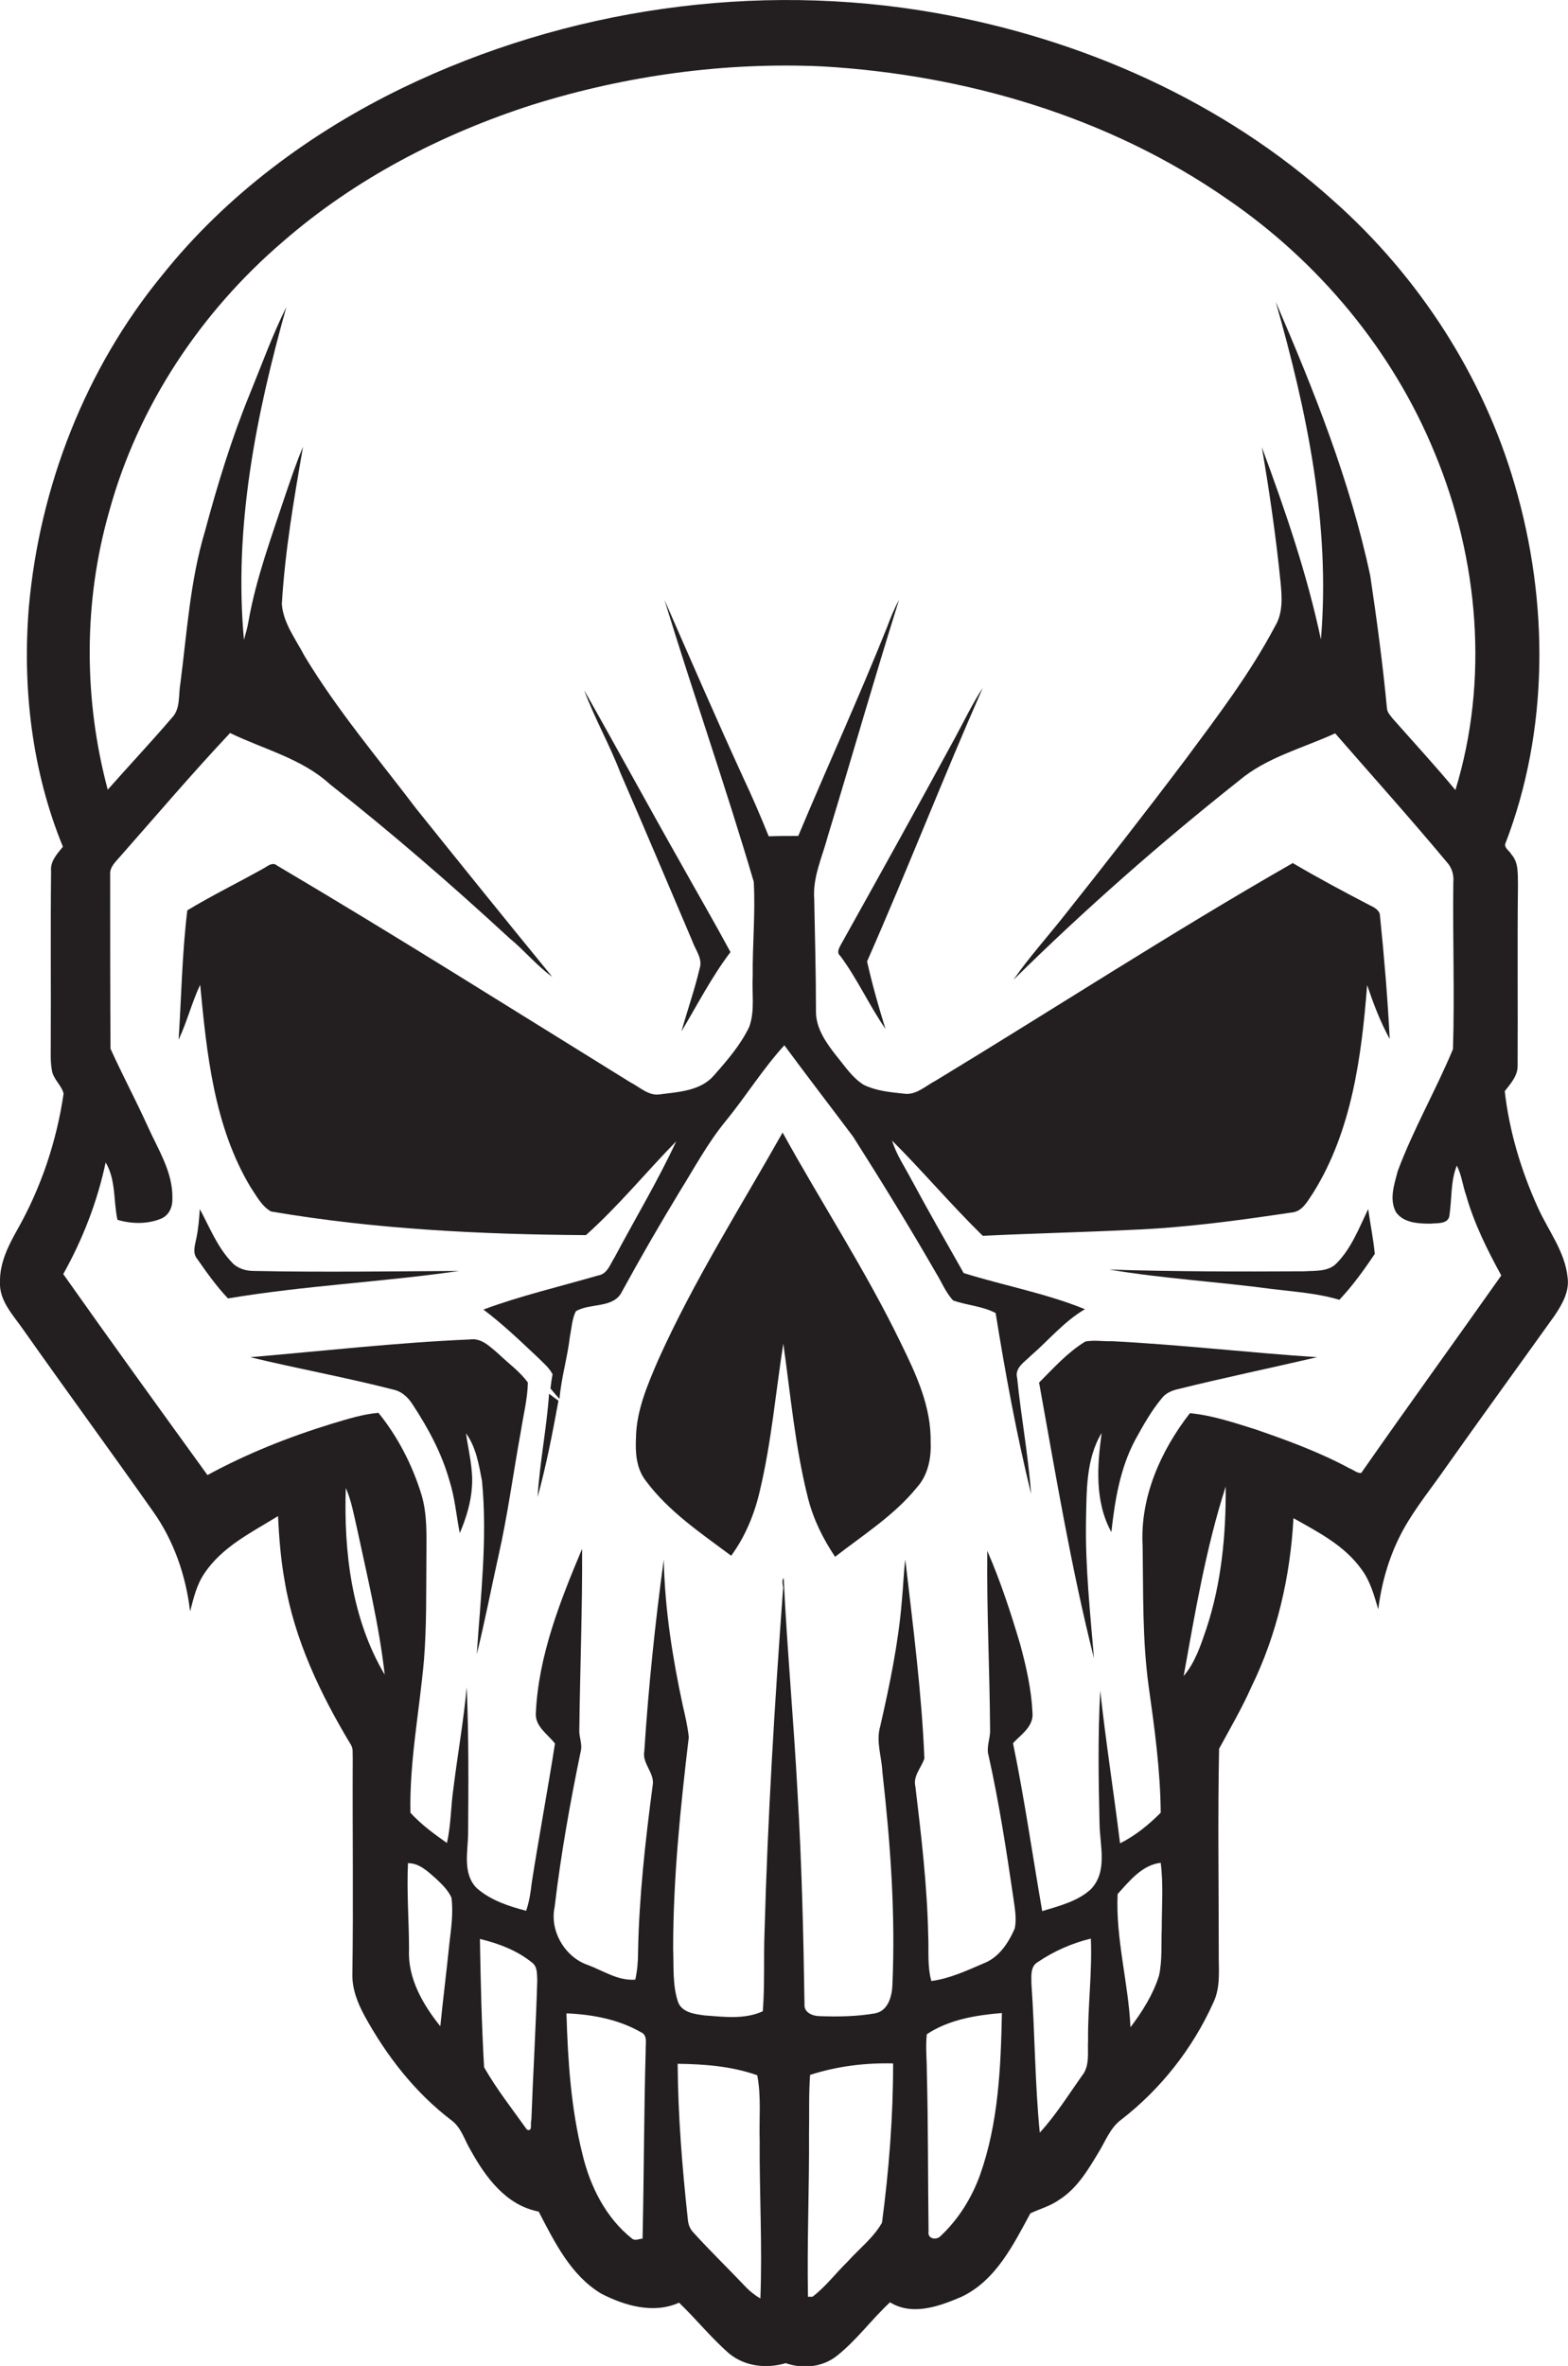 <?xml version="1.0" encoding="utf-8"?>
<!-- Generator: Adobe Illustrator 19.2.0, SVG Export Plug-In . SVG Version: 6.00 Build 0)  -->
<svg version="1.1" id="Layer_1" xmlns="http://www.w3.org/2000/svg" xmlns:xlink="http://www.w3.org/1999/xlink" x="0px" y="0px"
	 viewBox="0 0 451.2 680.4" enable-background="new 0 0 451.2 680.4" xml:space="preserve">
<g>
	<path fill="#231F20" d="M451.1,367.5c-0.7-7.5-5.6-13.6-8.6-20.3c-4.8-10.6-8.2-21.9-9.5-33.4c1.6-2.1,3.7-4.3,3.7-7.2
		c0.1-17.3-0.1-34.7,0.1-52c-0.1-3,0.3-6.5-1.9-8.9c-0.5-1-1.9-1.7-1.8-2.9c12.7-32.8,12.6-69.8,2.8-103.3
		c-9.1-31.4-27.6-59.9-52-81.6C352,29.1,311.2,11.1,269.1,3.7C217.4-5.4,163,2.5,115.8,25.3C89.4,38.1,65.1,56.1,46.7,79.1
		C24.6,106,11.4,139.9,8.3,174.6c-1.9,23.3,0.9,47.2,9.8,68.9c-1.7,2.1-3.7,4.2-3.4,7.1c-0.2,16.7,0,33.3-0.1,50
		c0,2.3-0.1,4.7,0.3,7c0.3,2.7,2.8,4.4,3.4,6.9c-2,13.7-6.5,27.1-13.3,39.1c-2.6,4.6-5.1,9.6-5,15c-0.3,5.3,3.6,9.4,6.5,13.5
		c12.4,17.6,25.1,34.9,37.5,52.5c6,8.4,9.5,18.5,10.7,28.8c1-3.8,1.9-7.7,4.1-10.9c5.1-7.7,13.6-11.8,21.2-16.5
		c0.3,6.2,0.8,12.5,1.9,18.6c2.8,16.9,10.3,32.6,19.1,47.2c0.7,1.2,0.4,2.5,0.5,3.8c-0.1,20.7,0.2,41.4-0.1,62.1
		c-0.1,4.3,1.5,8.3,3.5,12c6.3,11.5,14.6,22.2,25.2,30.2c2.7,2.1,3.6,5.6,5.3,8.4c4.3,7.8,10.2,15.9,19.6,17.7
		c4.6,8.8,9.2,18.3,18,23.6c6.8,3.5,15.1,5.9,22.4,2.6c5,4.8,9.3,10.2,14.5,14.7c4.6,3.7,10.7,4.3,16.2,2.7
		c4.9,1.7,10.5,1.2,14.7-2.1c5.7-4.5,10-10.5,15.3-15.4c6.5,4,14.3,1.1,20.6-1.6c9.9-4.7,14.9-15,19.8-24c2.8-1.3,5.8-2.1,8.3-3.9
		c5.1-3.2,8.3-8.6,11.3-13.6c2-3.2,3.3-7,6.5-9.4c11.4-8.8,20.6-20.5,26.5-33.6c2.3-4.7,1.5-10,1.6-15.1c0-19.3-0.3-38.7,0.1-58
		c3.2-5.9,6.6-11.7,9.3-17.8c7.4-15.1,11.2-31.8,12.1-48.5c7.1,4,14.6,7.8,19.5,14.6c2.6,3.4,3.7,7.6,4.9,11.6
		c1-8,3.3-15.8,7.2-22.9c3.6-6.5,8.4-12.3,12.6-18.4c10.2-14.4,20.6-28.7,30.9-43.1C449.6,375,451.6,371.4,451.1,367.5z M99.5,427.9
		c1.6,3.6,2.3,7.6,3.2,11.5c3,14,6.4,28,8,42.2C101.2,465.6,98.9,446.3,99.5,427.9z M129.3,559c-0.8,7.9-1.8,15.8-2.6,23.7
		c-5-6.2-9.4-13.8-9-22c0-8.3-0.7-16.6-0.3-24.9c3.3,0,5.7,2.4,8,4.4c1.7,1.6,3.5,3.3,4.5,5.5C130.5,550.1,129.8,554.6,129.3,559z
		 M152.9,609.7c-0.4,0.9,0.5,3.5-1.3,2.7c-4.2-5.9-8.7-11.6-12.3-17.9c-0.7-12.3-1-24.6-1.2-36.9c5.4,1.3,10.7,3.3,15,6.8
		c1.6,1.2,1.4,3.3,1.5,5.1C154.2,583,153.4,596.3,152.9,609.7z M185.8,589.6c-0.5,18.1-0.5,36.2-0.9,54.2c-1,0-2.1,0.7-3,0
		c-7.6-6-12.1-15.1-14.3-24.3c-3.3-13.2-4.2-26.9-4.6-40.5c7.4,0.3,14.9,1.7,21.4,5.4C186.5,585.3,185.7,587.8,185.8,589.6z
		 M218.8,661c-1.5-0.9-2.8-1.9-4-3.1c-5-5.3-10.3-10.4-15.2-15.8c-1.1-1.1-1.6-2.5-1.7-4.1c-1.6-14.8-2.8-29.6-2.9-44.5
		c7.7,0.1,15.6,0.7,22.9,3.3c1.2,6.2,0.5,12.5,0.7,18.8C218.5,630.7,219.4,645.8,218.8,661z M253.8,639.2c-2.5,4.4-6.6,7.5-9.9,11.2
		c-3.4,3.3-6.3,7.2-10.1,10.1c-0.3,0-1,0-1.3,0c-0.3-15.6,0.4-31.3,0.3-46.9c0.1-5.6-0.1-11.3,0.3-16.9c7.7-2.5,15.9-3.5,23.9-3.3
		C257,608.8,255.8,624.1,253.8,639.2z M282,625.5c-2.4,6.6-6.2,12.7-11.3,17.5c-1.3,1.4-3.9,0.8-3.5-1.3c-0.2-15.3-0.1-30.7-0.5-46
		c0-3.6-0.4-7.1,0-10.7c6.3-4.2,14.2-5.5,21.6-6.1C288,594.5,287.3,610.6,282,625.5z M313.1,586.7c-0.2,3.5,0.6,7.4-1.8,10.3
		c-3.9,5.5-7.5,11.3-12.1,16.3c-1.4-14.2-1.4-28.5-2.4-42.8c0-2.2-0.4-5,1.9-6.3c4.6-3.1,9.8-5.4,15.2-6.7
		C314.3,567.3,313,577,313.1,586.7z M334.3,554.6c-0.2,4.5,0.2,9.1-0.8,13.6c-1.7,5.4-4.8,10.3-8.2,14.8
		c-0.6-12.8-4.3-25.5-3.7-38.3c3.4-3.8,7.1-8.4,12.4-9C334.8,541.9,334.3,548.3,334.3,554.6z M347.1,468.5
		c-1.6,4.7-3.2,9.6-6.5,13.5c3.3-18.3,6.4-36.8,12.1-54.5C352.8,441.3,351.5,455.3,347.1,468.5z M391.7,423.6
		c-1.2,0.1-2.2-0.9-3.3-1.3c-8.7-4.7-18-8.1-27.3-11.3c-6.1-1.9-12.3-4-18.7-4.6c-8.4,10.8-14.4,24.2-13.6,38.2
		c0.2,13.4-0.1,26.8,1.7,40.1c1.7,12.1,3.4,24.3,3.5,36.6c-3.5,3.5-7.3,6.6-11.7,8.8c-1.8-14.6-4.1-29.2-5.7-43.9
		c-0.7,12.8-0.5,25.6-0.2,38.3c0.1,6.3,2.4,13.7-2.5,18.8c-3.8,3.5-9.1,4.8-14,6.3c-2.8-16.1-5.1-32.3-8.4-48.3
		c2.3-2.5,6-4.8,5.6-8.8c-0.3-6.6-1.8-13.2-3.5-19.5c-2.7-9.1-5.7-18.3-9.5-27c-0.2,17.2,0.7,34.3,0.8,51.5c0.1,2.5-1.2,5-0.4,7.5
		c3,13.5,5.1,27.1,7.1,40.8c0.4,2.9,1,5.9,0.4,8.8c-1.8,4.1-4.5,8.3-8.9,10c-4.9,2.1-9.8,4.4-15.1,5.1c-1.2-4.3-0.7-8.8-0.9-13.1
		c-0.3-14.4-2-28.7-3.7-42.9c-0.7-3,1.7-5.3,2.6-8c-0.8-19.2-3.3-38.2-5.5-57.2c-0.5,4-0.6,8-1,12c-1,12.1-3.5,24.1-6.2,35.9
		c-1.3,4.4,0.4,8.7,0.6,13.1c2.3,20.3,3.8,40.7,2.9,61.2c-0.1,3.3-1.2,7.6-5,8.3c-5.2,0.9-10.6,1-15.9,0.8c-2,0-4.6-1-4.4-3.4
		c-0.3-20.3-0.8-40.5-2-60.8c-1.1-20.6-3-41.2-4-61.8c-0.8,0.9,0.1,2.5-0.2,3.5c-2.4,32.7-4.4,65.5-5.3,98.3
		c-0.3,7.6,0.1,15.2-0.5,22.8c-5.2,2.4-11.2,1.6-16.7,1.2c-2.9-0.4-6.8-0.8-7.8-4.2c-1.5-4.8-1.1-9.9-1.3-14.9
		c0-20.4,2.1-40.7,4.5-60.9c-0.3-3-1-6-1.7-9c-3-13.9-5.2-27.9-5.5-42.1c-2.5,18.3-4.4,36.7-5.6,55.1c-0.7,3.6,3.1,6.3,2.4,9.9
		c-2.1,15.9-3.9,31.9-4.2,47.9c0,2.6-0.2,5.3-0.8,7.9c-4.9,0.4-9.1-2.5-13.6-4.2c-6.6-2.2-11.1-9.8-9.6-16.7
		c1.8-15.2,4.5-30.3,7.6-45.2c0.3-1.9-0.6-3.8-0.5-5.7c0.2-17.4,0.9-34.8,0.8-52.1c-6.3,15-12.5,30.6-13.3,47c-0.4,4,3.3,6.2,5.5,9
		c-2.1,13.4-4.6,26.7-6.7,40.1c-0.3,2.7-0.7,5.4-1.6,8c-5-1.3-10.2-3-14.2-6.5c-4.1-4.1-2.6-10.3-2.5-15.5
		c0.1-14.1,0.2-28.2-0.4-42.3c-0.9,9.7-2.6,19.2-3.8,28.9c-0.8,5.3-0.7,10.7-1.9,15.9c-3.7-2.6-7.4-5.3-10.5-8.7
		c-0.3-14.6,2.6-29.3,3.9-43.9c0.8-9.9,0.6-19.9,0.7-29.8c0-5.9,0.3-12-1.4-17.7c-2.6-8.5-6.8-16.7-12.4-23.6
		c-4.6,0.4-8.9,1.8-13.3,3.1c-12.4,3.8-24.5,8.6-35.9,14.8c-13.9-19.2-27.8-38.4-41.5-57.8c5.6-10,9.8-20.8,12.2-32.1
		c3,5,2.2,11,3.4,16.5c4.1,1.2,8.7,1.3,12.7-0.4c2.2-1,3.2-3.4,3.1-5.7c0.2-7.6-4.1-14.1-7.1-20.8c-3.4-7.5-7.3-14.8-10.7-22.3
		c-0.1-16.7-0.1-33.3-0.1-50c-0.2-2.2,1.5-3.7,2.8-5.2c10.5-11.9,20.8-24,31.7-35.6c9.7,4.7,20.6,7.3,28.7,14.7
		c17.8,14,35,28.9,51.7,44.3c4.3,3.5,7.8,7.9,12.3,11.1c-13.1-16-26.1-32.1-39.1-48.3c-11-14.5-22.8-28.4-32.2-44
		c-2.5-4.8-6.1-9.4-6.5-14.9c0.9-15.2,3.5-30.3,6.1-45.2c-1.9,4.4-3.4,9-5,13.6c-4,12.1-8.5,24.1-10.7,36.6
		c-0.3,1.8-0.8,3.5-1.3,5.3c-3-32.4,3.5-64.7,12.2-95.7c-4,8-7,16.4-10.4,24.7c-5.3,12.9-9.4,26.3-13,39.7
		c-4.3,14.3-5.2,29.2-7.1,43.9c-0.6,3.3,0.1,7.3-2.5,9.9c-6,7-12.3,13.7-18.4,20.6c-7-26.2-7-54.3,0.5-80.3
		c8.3-30.1,26.3-57.1,49.9-77.3c20.8-18.1,45.7-31,71.9-39.4c26.9-8.4,55.3-12.3,83.4-11c41.2,2.4,82.4,14.5,116.5,38.2
		c26.3,18,47.6,43.5,59.7,73.1c12.6,30.4,15.6,65.2,5.9,96.8c-5.8-7-12-13.7-18-20.5c-0.7-0.9-1.6-1.8-1.7-3
		c-1.2-12.7-2.9-25.4-4.8-38.1c-5.8-27.3-16.2-53.3-27.2-78.8c9,31.5,15.8,64.2,13,97.1c-4-18.9-10.3-37.2-17-55.3
		c2.2,12.9,4.1,25.9,5.4,39c0.4,4.2,0.7,8.7-1.6,12.5c-7.2,13.6-16.5,25.8-25.7,38.2c-11.6,15.4-23.5,30.6-35.5,45.7
		c-4.7,5.9-9.8,11.6-14.1,17.8c20.5-20.2,42.2-39.3,64.8-57.2c8-6.8,18.4-9.4,27.8-13.7c10.7,12.3,21.6,24.4,32.1,37
		c1.5,1.6,2.1,3.7,1.9,5.9c-0.2,16,0.4,32-0.1,47.9c-4.9,11.8-11.4,23-15.9,35.1c-1,3.8-2.5,8.1-0.5,11.8c2.2,3.1,6.4,3.3,9.9,3.3
		c2-0.2,5.3,0.2,5.5-2.5c0.7-4.8,0.3-9.7,2.1-14.2c1.4,2.7,1.7,5.8,2.7,8.6c2.3,8.1,6.1,15.7,10.1,23
		C418.8,385.5,405.1,404.4,391.7,423.6z"/>
	<path fill="#231F20" d="M394.3,260.4c-7.5-3.9-15-7.9-22.3-12.2c-34.8,19.9-68.5,41.8-102.8,62.6c-2.9,1.5-5.7,4.3-9.2,3.7
		c-3.9-0.4-7.9-0.8-11.4-2.5c-3.3-2-5.4-5.3-7.8-8.2c-3-3.8-6.1-8.1-6-13.1c0-10.7-0.3-21.4-0.5-32.1c-0.5-6.3,2.3-12.1,3.9-18.1
		c6.9-22.6,13.4-45.4,20.5-68c-1.4,2.6-2.5,5.3-3.5,8c-8.1,20.2-17.1,39.9-25.5,59.9c-2.8,0-5.7,0-8.5,0.1
		c-2.3-5.7-4.7-11.3-7.3-16.8c-7.8-17-15.2-34.1-22.7-51.2c8.3,27.1,17.7,53.9,25.7,81.1c0.5,9-0.4,18.1-0.3,27.1
		c-0.3,4.8,0.7,9.9-1,14.6c-2.5,5.2-6.3,9.6-10.1,13.9c-3.8,4.5-10.1,4.8-15.5,5.5c-3.3,0.6-5.9-2.1-8.7-3.5
		c-33.8-20.9-67.4-42.1-101.6-62.3c-1.3-1.1-2.7,0.2-3.8,0.8c-7.3,4.1-14.9,7.8-22,12.1c-1.5,12.3-1.7,24.8-2.5,37.2
		c2.4-5.1,3.8-10.7,6.2-15.8c1.9,19.9,4,40.7,14.5,58.2c1.7,2.5,3.2,5.5,5.9,7c29.9,5.1,60.3,6.6,90.6,6.8c9.3-8.3,17.3-18.1,26-27
		c-5.3,11.4-11.8,22.2-17.7,33.3c-1.3,2-2.1,4.9-4.8,5.3c-11,3.2-22.2,5.8-33,9.8c5.6,4.2,10.7,9.1,15.8,13.9
		c1.5,1.5,3.1,2.8,4.1,4.7c-0.2,1-0.5,3.1-0.6,4.1c0.8,1,1.7,2,2.6,3c0.5-6.1,2.3-11.9,3-18c0.5-2.4,0.6-5,1.7-7.2
		c4.1-2.5,10.9-0.7,13.3-5.7c5.3-9.7,10.8-19.2,16.5-28.6c4.3-6.9,8.2-14.2,13.4-20.5c5.8-7.1,10.6-14.9,16.8-21.7
		c6.5,8.8,13.2,17.5,19.8,26.3c8.2,12.9,16.2,25.9,23.8,39.1c1.7,2.7,2.8,5.7,5,8c4,1.4,8.4,1.6,12.2,3.6c2.8,17.4,6,34.8,10.2,52
		c-0.8-11.2-2.9-22.2-4-33.3c-0.8-2.9,2.1-4.6,3.9-6.4c5.2-4.5,9.6-9.9,15.6-13.4c-11.3-4.6-23.4-6.8-34.9-10.4
		c-5.1-9-10.2-17.9-15.1-27c-1.9-3.6-4.3-7.1-5.5-11.1c8.9,8.9,17.1,18.6,26.1,27.4c14.1-0.7,28.2-1,42.4-1.7
		c15.6-0.6,31-2.7,46.4-5c3.2-0.2,4.7-3.4,6.3-5.7c11.1-17.8,13.9-39.2,15.5-59.7c1.8,5.3,3.8,10.6,6.5,15.5
		c-0.6-11.8-1.6-23.7-2.8-35.4C397.1,261.9,395.6,261,394.3,260.4z"/>
	<path fill="#231F20" d="M241.8,274.9c4.9,6.6,8.3,14.2,13,21c-2-6.4-3.8-12.8-5.3-19.4c11.5-26.1,21.8-52.6,33.3-78.7
		c-3,4.6-5.4,9.6-8,14.4C264,232.1,253,251.9,242,271.6C241.5,272.6,240.6,273.9,241.8,274.9z"/>
	<path fill="#231F20" d="M196.1,296.6c4.6-7.7,8.7-15.7,14.1-22.8c-4.7-8.7-9.7-17.3-14.5-25.9c-9.3-16.4-18.3-33-27.6-49.4
		c3,8.1,7.3,15.6,10.4,23.7c7,16.1,13.8,32.2,20.7,48.4c0.9,2.6,3.1,5.1,2.1,8C199.9,284.6,197.8,290.5,196.1,296.6z"/>
	<path fill="#231F20" d="M259.3,386.4c-10.1-20.9-22.9-40.4-34.1-60.7c-12.2,21.6-25.6,42.7-35.8,65.4c-3.1,7.2-6.3,14.6-6.4,22.5
		c-0.2,4.2,0.1,8.7,2.8,12.2c6.6,8.9,15.9,15.1,24.6,21.6c4.1-5.6,6.8-12.2,8.3-18.9c3.3-13.9,4.5-28.1,6.7-42.1
		c2.1,14.8,3.4,29.8,7.1,44.4c1.5,6,4.3,11.7,7.8,16.9c8.1-6.3,17-11.9,23.5-19.9c3.2-3.5,4.2-8.4,4-13
		C268,404.5,263.6,395.2,259.3,386.4z"/>
	<path fill="#231F20" d="M73.1,365.5c-2.4,0-4.8-0.7-6.4-2.5c-4.2-4.4-6.4-10.1-9.2-15.3c-0.2,2.8-0.4,5.6-1,8.4
		c-0.4,2-1.2,4.3,0.3,6c2.7,3.9,5.5,7.8,8.8,11.3c22-3.7,44.4-4.7,66.5-7.9C112.4,365.6,92.7,365.9,73.1,365.5z"/>
	<path fill="#231F20" d="M384.7,363.2c-2.4,2.6-6.3,2.2-9.5,2.4c-18.7,0.1-37.4,0.1-56-0.5c15.5,2.6,31.3,3.5,46.9,5.6
		c6.5,0.8,13,1.2,19.3,3.1c3.8-4,7.1-8.6,10.2-13.2c-0.4-4.3-1.3-8.6-1.9-12.9C391.1,353.1,388.9,358.9,384.7,363.2z"/>
	<path fill="#231F20" d="M143.4,389.3c-2.4-2-4.8-4.6-8.2-4.1c-21.1,0.9-42.1,3.3-63.2,5.1c13.6,3.3,27.5,5.8,41.1,9.3
		c2.5,0.5,4.4,2.3,5.7,4.4c4.4,6.7,8.3,13.9,10.5,21.7c1.6,5,2,10.1,3,15.2c1.8-4.2,3.2-8.7,3.5-13.3c0.4-5.2-1-10.3-1.7-15.4
		c2.9,4,3.7,9,4.6,13.7c1.6,16.6-0.4,33.2-1.5,49.8c2.3-9.3,4.1-18.7,6.2-28.1c2.7-11.9,4.3-24.1,6.5-36.1c0.7-4.6,1.9-9.2,2-13.9
		C149.6,394.4,146.3,392.1,143.4,389.3z"/>
	<path fill="#231F20" d="M312.3,385.8c-5.1,3.1-9.1,7.6-13.3,11.8c4.8,26.5,9.2,53.2,15.8,79.3c-1.1-13.1-2.5-26.2-2.3-39.3
		c0.2-8.6-0.1-17.9,4.5-25.5c-1.3,9.5-2,19.8,2.8,28.5c1-9.1,2.5-18.3,6.8-26.4c2.3-4.2,4.7-8.5,7.8-12.2c1.1-1.4,2.8-2.1,4.5-2.5
		c13.3-3.3,26.8-6.1,40.1-9.2c-19.7-1.3-39.3-3.6-59-4.6C317.5,385.8,314.8,385.3,312.3,385.8z"/>
	<path fill="#231F20" d="M154.7,430.5c2.5-9.1,4.3-18.4,6-27.7c-0.9-0.6-1.8-1.3-2.7-2C157.3,410.8,155.3,420.6,154.7,430.5z"/>
</g>
</svg>
